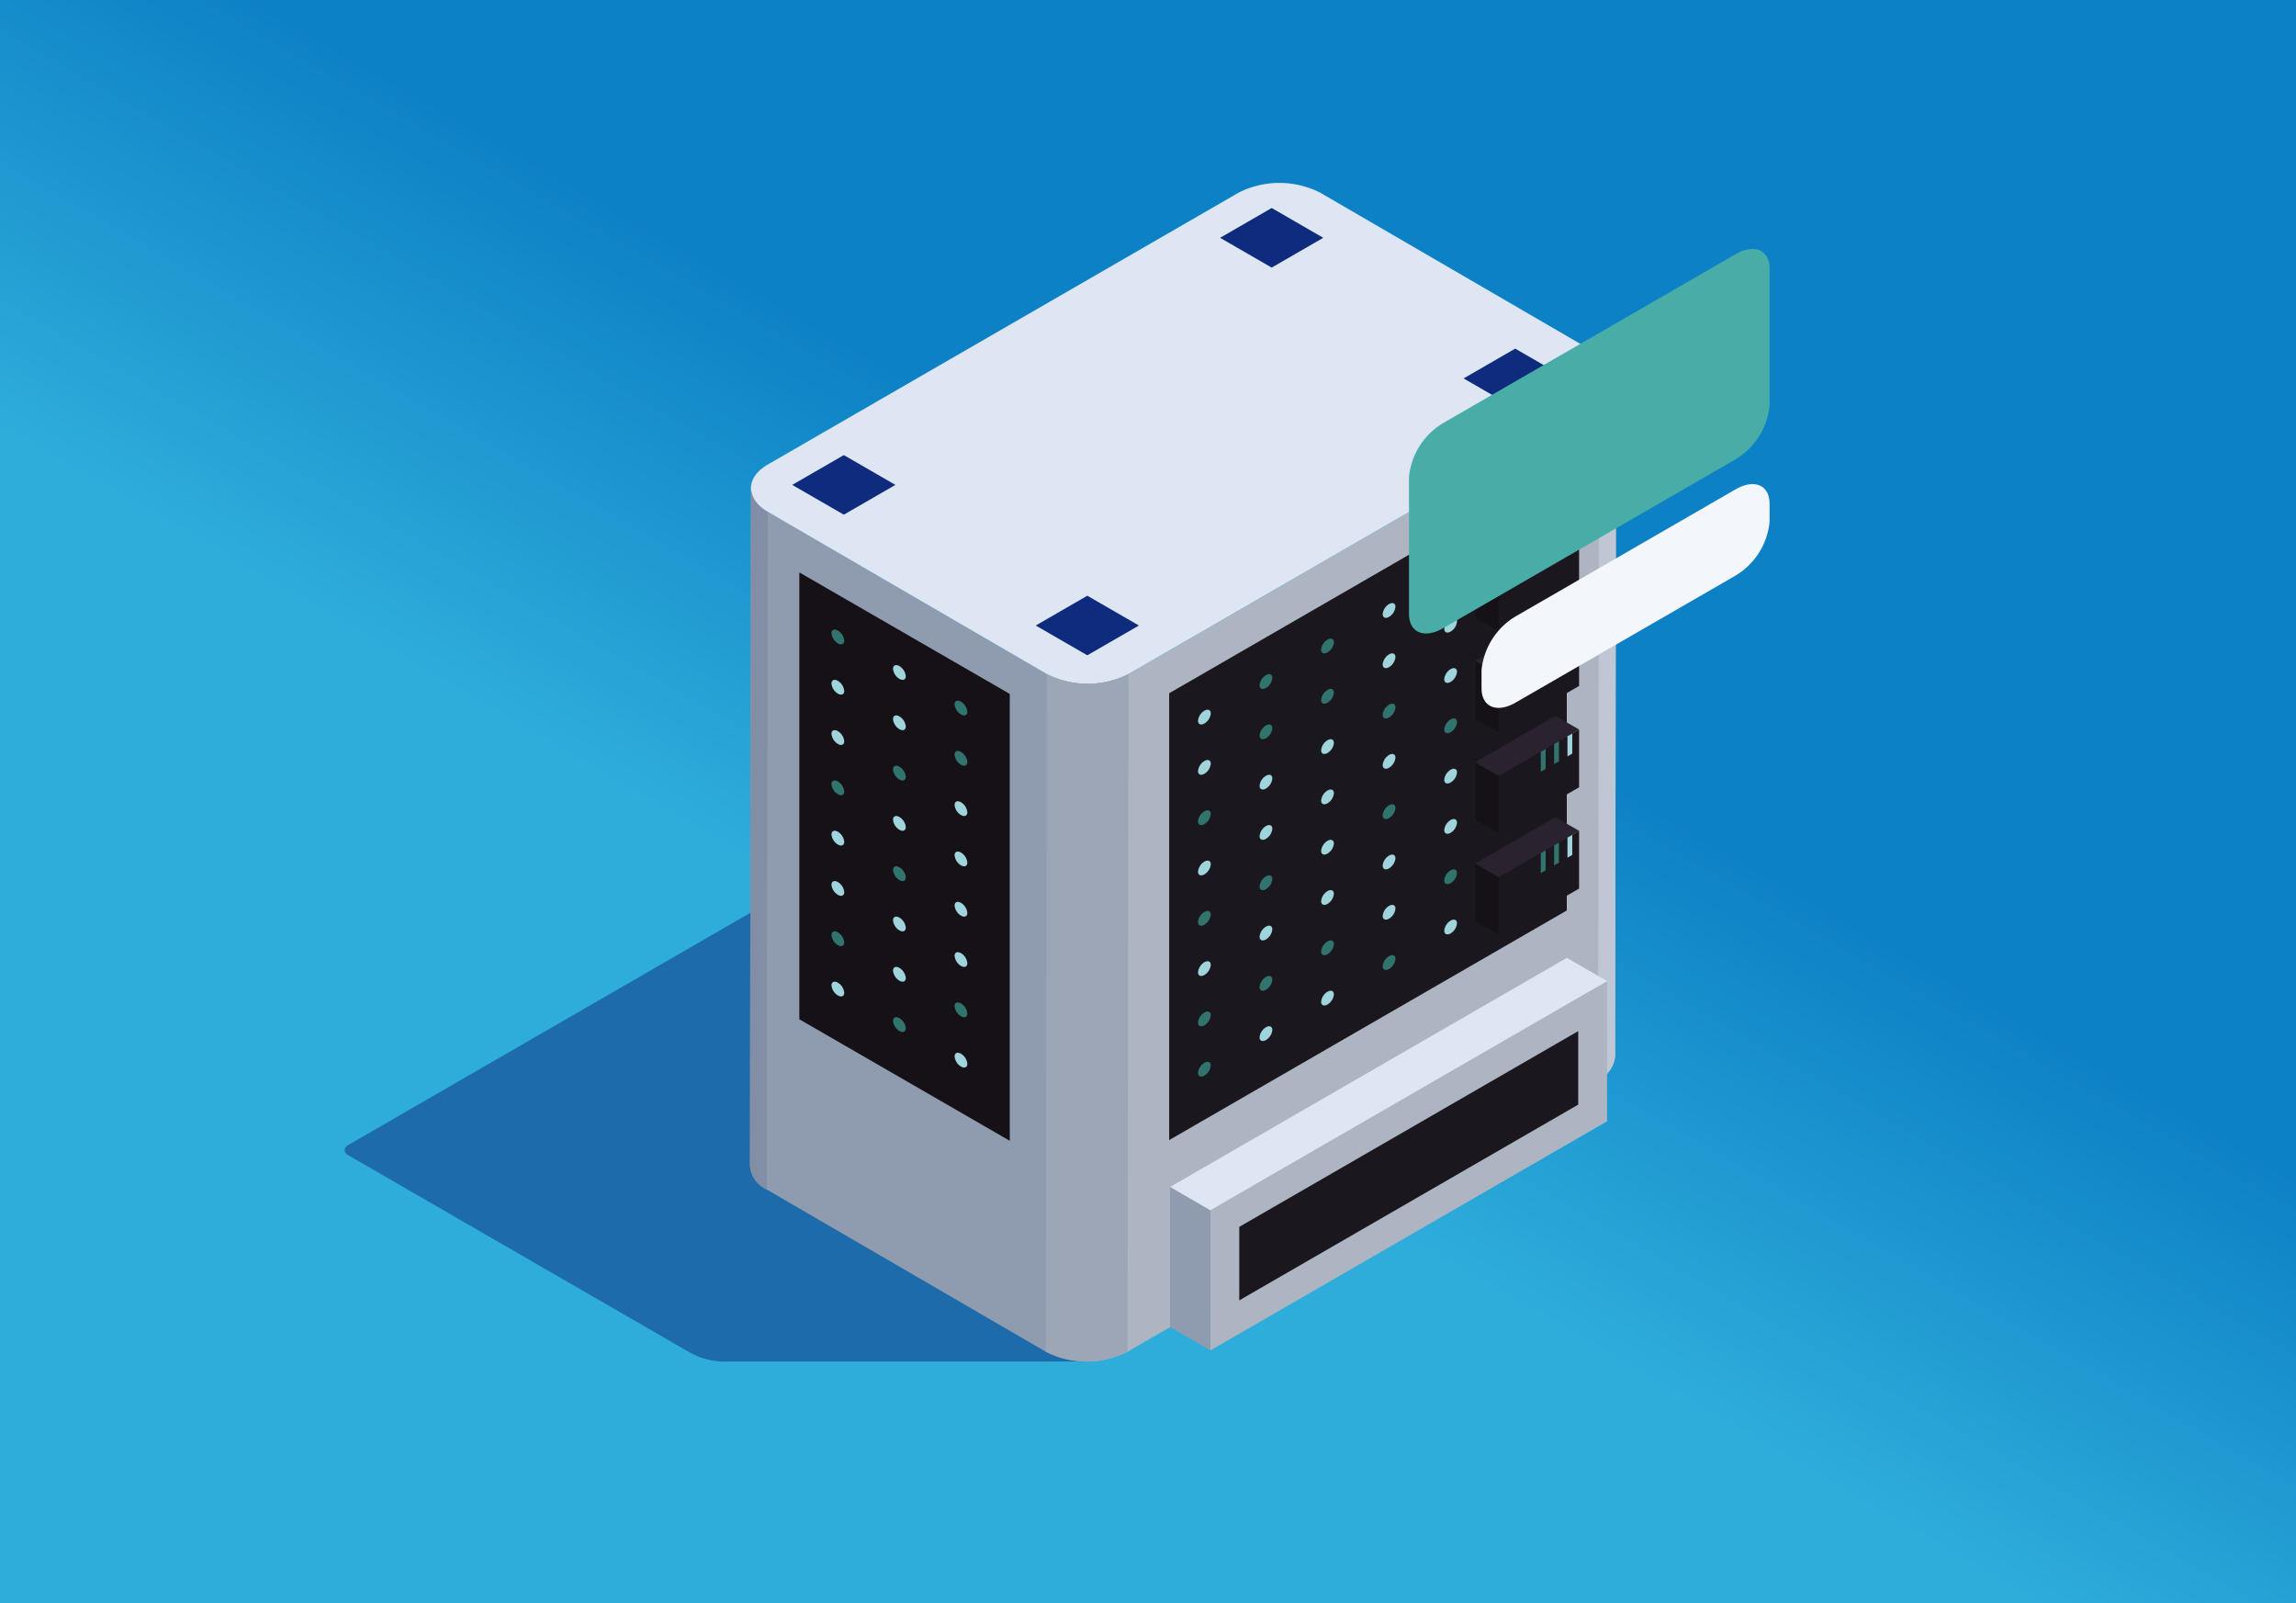 <svg xmlns="http://www.w3.org/2000/svg" xmlns:xlink="http://www.w3.org/1999/xlink" viewBox="0 0 159 111"><defs><style>.feb7bd7d-bbf4-4af1-815f-970b5298913e{mask:url(#a4bde354-c14c-4967-bd20-7bfb7dc08f8d);filter:url(#eec1cd99-d370-4ad4-a4eb-4c9becbd782c);}.a2d8bbf9-afd4-49b5-8851-88a9373cee71,.a5b57295-f3c1-4136-a43e-ceb339c60c7a,.a954efc0-3143-453c-8839-04207913fa6a,.b458100a-fdff-481d-98fa-24d7601d93d0,.b61e917a-5036-4241-85e7-5da215424e5b,.e42070a3-509c-4827-9c0e-4f9ab32d0835,.ed36b3c2-1fb7-48d2-a679-6c80f380feb2,.f747916d-52ba-47ba-8bd0-c50d433db3c6,.fdeb7d33-78eb-4834-be1f-00f96deb56dd{mix-blend-mode:multiply;}.a954efc0-3143-453c-8839-04207913fa6a{fill:url(#b6307e83-522e-463b-8b7c-7b6d51738a9a);}.a5d354b4-a5c7-471b-9909-89cd0182ec4c{mask:url(#b90fc6e5-de86-4a51-9362-821b149cf9b0);filter:url(#ab21cb75-dfb7-4a62-b08d-f30433e3a11d);}.a5b57295-f3c1-4136-a43e-ceb339c60c7a{fill:url(#b6d39610-c3ed-4806-8e55-0f56df6f448c);}.f7e895e1-463f-47c3-aaad-d216f7620833{mask:url(#e4f56a5f-0acf-4c32-9c24-e7d146ac5bb4);filter:url(#a6a85a3d-1438-46d2-b71c-9ecadedba866);}.fdeb7d33-78eb-4834-be1f-00f96deb56dd{fill:url(#f3ce910e-5883-4501-82e2-7460c66c0af3);}.b4dcdffd-7946-4629-aa46-fdcd19ad8388{mask:url(#f6ddb3fb-16dc-4ac7-8d75-d6d7e13ab493);filter:url(#a2996b19-5316-4966-a283-c026902714b5);}.a2d8bbf9-afd4-49b5-8851-88a9373cee71{fill:url(#ea31c919-bce5-4e80-b8f4-b2c97bd7f9fd);}.b8730da4-84f6-45d0-bd80-a7aa80e96daa{mask:url(#bede4da7-bd7e-421b-aa6e-a8349119dc32);filter:url(#bf9c76b6-6045-4048-b135-5d84d0fc55b2);}.f747916d-52ba-47ba-8bd0-c50d433db3c6{fill:url(#bb140f3f-8e5e-4352-bdbc-da509e67686b);}.a7aa520c-5171-4a59-b016-04f531197e30{mask:url(#a2a51235-48d1-4f49-b9ea-db9660076115);filter:url(#b4b1e64b-31b3-4e7c-bf5b-4d506e96d4ab);}.ed36b3c2-1fb7-48d2-a679-6c80f380feb2{fill:url(#b6b27c15-06f2-4c41-8e7c-3082301ad17f);}.b9c4f8db-ea45-433b-9c5d-8e4ffc503d5a{mask:url(#eb8eba6a-d49c-4922-8b9a-91347f6e8c09);filter:url(#accf43e8-99d6-40f5-958b-6369ff078067);}.b458100a-fdff-481d-98fa-24d7601d93d0{fill:url(#f76f62ed-4048-4063-bce9-56be9d4b1a66);}.b9f3b7e3-e408-4f4d-89f9-fe8fe9e1d63a{mask:url(#ac2de430-2ceb-4f80-add2-8bc709f44388);filter:url(#febd35ad-78aa-4297-b10c-be6a4f294302);}.b61e917a-5036-4241-85e7-5da215424e5b{fill:url(#e8853c28-0434-4da2-9a7c-e70053e4406f);}.b32dcfa8-d489-43d7-8f38-8f5914f06709{isolation:isolate;}.a22f6687-6443-41a3-b4a8-9ce3213ef9ab{fill:url(#aa96ae77-a5b2-4fc4-8181-3bc58c32b62a);}.e42070a3-509c-4827-9c0e-4f9ab32d0835,.fdcfa793-a6a3-4ae7-9247-874ceffaf511{fill:#0e2b7d;}.e42070a3-509c-4827-9c0e-4f9ab32d0835{opacity:0.5;}.b8667553-5c20-40b0-aa53-7d7a605c4e5d{fill:url(#a25aaf3d-88a2-4bd0-9552-f07dd5672b66);}.e879b445-5d69-42cc-96d4-868353de5749{fill:#dee6f4;}.f1dc69ce-e571-459a-8064-77f28b862e3e{fill:#bfc7d4;}.af7905e3-7c8b-401d-9326-6881185b455e{fill:#828ea5;}.e382cfb6-5b2f-4d79-a785-921fb67ded71{fill:#9da6b7;}.fd2795e6-569e-4acd-a4f9-7dfcf4d5fceb{fill:#1b171e;}.e5588aff-5794-4cfe-b9a4-d4243b4a760a{fill:#151117;}.ff8850b1-4f13-4f03-a121-12cbba0967a5{fill:#a0d4dc;}.befaa169-804e-4173-b330-ae00165297ac{fill:#31746e;}.ace887d2-76ad-460c-a823-27d48f1cb98b{fill:#8f9baf;}.bfc5c6ca-f7d0-4d68-bf13-71f7ac0c9d9a{fill:#adb4c2;}.a2c63399-93c5-4be9-9168-6defbe48c8cb{fill:#2a232f;}.aa151a4a-549d-43de-bcff-ede780cdb880{mask:url(#a9b73bd5-628b-43ad-abff-c02ada809765);}.a66c2c2d-8059-4b96-a3e3-627dae50459d,.b20e9da4-3f78-4736-a5e8-1504a9f589a9,.b8320fa6-0ad7-4805-9f7e-d97a5c4f3fae,.bc4424e4-28e5-48b9-8d56-0a462fafe789,.be18641a-7db3-43d0-8d1d-7239417f4b44,.be2fa28a-6a04-40b6-a9b0-a2a7fb62e5de,.bfbc9cdc-f133-4df8-af3f-41f5243ffe2c,.f3dae971-68e8-4d59-9a6f-66c345606eb2{mix-blend-mode:color-dodge;}.be18641a-7db3-43d0-8d1d-7239417f4b44{fill:url(#bb29a355-a84f-4173-aad5-6e4b28acaf20);}.b6fc23aa-ad81-4828-b217-6eaecaeed1e8{mask:url(#ba7daa62-4958-4f06-9f85-5770d8c7d9eb);}.a66c2c2d-8059-4b96-a3e3-627dae50459d{fill:url(#a13aa3c9-d652-425e-97ad-64d88aa778fb);}.ad1e231f-f26c-4420-b489-d8ef9b4361f9{mask:url(#b9f84d20-9945-4b33-b37e-8c08cd419a98);}.bc4424e4-28e5-48b9-8d56-0a462fafe789{fill:url(#a9612ee8-64f1-4476-8e1b-d0f7fdd2ab5b);}.f4059550-eb9f-4c3b-a83a-bbf3d14ac068{mask:url(#a8e24119-5c08-4d57-828f-5838d1095d93);}.b20e9da4-3f78-4736-a5e8-1504a9f589a9{fill:url(#f694078f-8230-472b-bde3-5f6d11c204ef);}.a3d3d145-10b9-4bb8-8c29-a97ab3c8e02f{mask:url(#a0378c43-f52d-4075-96ff-325061b1b116);}.be2fa28a-6a04-40b6-a9b0-a2a7fb62e5de{fill:url(#aa28cac6-ab8a-459b-8025-30fc9be5edd0);}.f3c7154d-7cb1-4b72-8962-126667377af2{mask:url(#acec0ee8-c59e-4698-92e9-053d4e4ba276);}.f3dae971-68e8-4d59-9a6f-66c345606eb2{fill:url(#b418f50d-7f78-4cce-87d5-1707c2691ec2);}.a13867d3-6a16-46ce-b45a-25e5524ff118{mask:url(#b1334d8d-816f-45b9-8b6b-2b248049431f);}.b8320fa6-0ad7-4805-9f7e-d97a5c4f3fae{fill:url(#a2633c94-1c2f-4e44-ab31-7a4dc8cb4f13);}.a699839c-56ad-47f1-acd1-6cd6a6d5bd74{mask:url(#a3b38849-2345-4ce9-ac98-b1d21ec3ca6a);}.bfbc9cdc-f133-4df8-af3f-41f5243ffe2c{fill:url(#be87e333-e139-4782-be6f-1f6e914594f0);}.a2c04eed-0328-4050-8db5-1ae2d3f605d8{fill:#49ada7;}.f885047b-fec2-45c6-ba7d-4717cd2759ad{fill:#f3f6fb;}.a3316d68-26a9-419a-89df-8474e38539f2{filter:url(#b89a61f5-5810-4240-967c-fbdd76cf5238);}.a53e5715-83bb-40db-b61a-15f52f6b7148{filter:url(#b8196fe3-39ad-44f9-9609-129d25d16324);}.ee6cc4fd-8d08-444b-87c3-65ab57c6651c{filter:url(#f942926b-8e82-40bb-9a5c-9858ad37ac5e);}.f844a608-070c-4dcd-821b-f65f6537b997{filter:url(#f965d778-b9c2-4107-9e6c-8ae9b279504a);}.b48787ff-b71e-4226-9202-2bbd11433fe8{filter:url(#a06789b0-e7e1-44c3-88f0-91c881a6ebf7);}.a3d76188-ae6b-41ee-adb5-86a75468f1b2{filter:url(#a0ab1b74-cfde-4f13-9e0e-ba0d66bac5b7);}.bb429f56-0ef5-4e78-8388-99d726ef5380{filter:url(#f5c603dd-cb32-4cc5-8593-73bd2ffa4d50);}.abde2991-f506-482a-ac9f-19309db3aed4{filter:url(#a931dda8-9e31-4f85-ae17-26eed6e4b37e);}</style><filter id="a931dda8-9e31-4f85-ae17-26eed6e4b37e" x="99.902" y="-8378" width="10.053" height="32766" filterUnits="userSpaceOnUse" color-interpolation-filters="sRGB"><feFlood flood-color="#fff" result="bg"/><feBlend in="SourceGraphic" in2="bg"/></filter><mask id="a4bde354-c14c-4967-bd20-7bfb7dc08f8d" x="99.902" y="-8378" width="10.053" height="32766" maskUnits="userSpaceOnUse"><g class="abde2991-f506-482a-ac9f-19309db3aed4"/></mask><radialGradient id="b6307e83-522e-463b-8b7c-7b6d51738a9a" cx="246.614" cy="-1.404" r="3.554" gradientTransform="matrix(1, -0.577, 1, 0.577, -140.282, 169.405)" gradientUnits="userSpaceOnUse"><stop offset="0" stop-color="#fff"/><stop offset="0.006" stop-color="#fcfcfc"/><stop offset="0.172" stop-color="#bbb"/><stop offset="0.336" stop-color="#828282"/><stop offset="0.492" stop-color="#535353"/><stop offset="0.64" stop-color="#2f2f2f"/><stop offset="0.778" stop-color="#151515"/><stop offset="0.902" stop-color="#050505"/><stop offset="1"/></radialGradient><filter id="f5c603dd-cb32-4cc5-8593-73bd2ffa4d50" x="87.332" y="-8378" width="1.472" height="32766" filterUnits="userSpaceOnUse" color-interpolation-filters="sRGB"><feFlood flood-color="#fff" result="bg"/><feBlend in="SourceGraphic" in2="bg"/></filter><mask id="b90fc6e5-de86-4a51-9362-821b149cf9b0" x="87.332" y="-8378" width="1.472" height="32766" maskUnits="userSpaceOnUse"><g class="bb429f56-0ef5-4e78-8388-99d726ef5380"/></mask><linearGradient id="b6d39610-c3ed-4806-8e55-0f56df6f448c" x1="88.068" y1="16.458" x2="88.068" y2="-17.334" gradientUnits="userSpaceOnUse"><stop offset="0" stop-color="#fff"/><stop offset="0.263" stop-color="#b5b5b5"/><stop offset="0.626" stop-color="#555"/><stop offset="0.88" stop-color="#181818"/><stop offset="1"/></linearGradient><filter id="a0ab1b74-cfde-4f13-9e0e-ba0d66bac5b7" x="74.569" y="-8378" width="1.472" height="32766" filterUnits="userSpaceOnUse" color-interpolation-filters="sRGB"><feFlood flood-color="#fff" result="bg"/><feBlend in="SourceGraphic" in2="bg"/></filter><mask id="e4f56a5f-0acf-4c32-9c24-e7d146ac5bb4" x="74.569" y="-8378" width="1.472" height="32766" maskUnits="userSpaceOnUse"><g class="a3d76188-ae6b-41ee-adb5-86a75468f1b2"/></mask><linearGradient id="f3ce910e-5883-4501-82e2-7460c66c0af3" x1="75.305" y1="43.295" x2="75.305" y2="9.504" xlink:href="#b6d39610-c3ed-4806-8e55-0f56df6f448c"/><filter id="a06789b0-e7e1-44c3-88f0-91c881a6ebf7" x="57.708" y="-8378" width="1.472" height="32766" filterUnits="userSpaceOnUse" color-interpolation-filters="sRGB"><feFlood flood-color="#fff" result="bg"/><feBlend in="SourceGraphic" in2="bg"/></filter><mask id="f6ddb3fb-16dc-4ac7-8d75-d6d7e13ab493" x="57.708" y="-8378" width="1.472" height="32766" maskUnits="userSpaceOnUse"><g class="b48787ff-b71e-4226-9202-2bbd11433fe8"/></mask><linearGradient id="ea31c919-bce5-4e80-b8f4-b2c97bd7f9fd" x1="58.444" y1="33.561" x2="58.444" y2="-0.231" xlink:href="#b6d39610-c3ed-4806-8e55-0f56df6f448c"/><filter id="f965d778-b9c2-4107-9e6c-8ae9b279504a" x="82.926" y="-8378" width="10.053" height="32766" filterUnits="userSpaceOnUse" color-interpolation-filters="sRGB"><feFlood flood-color="#fff" result="bg"/><feBlend in="SourceGraphic" in2="bg"/></filter><mask id="bede4da7-bd7e-421b-aa6e-a8349119dc32" x="82.926" y="-8378" width="10.053" height="32766" maskUnits="userSpaceOnUse"><g class="f844a608-070c-4dcd-821b-f65f6537b997"/></mask><radialGradient id="bb140f3f-8e5e-4352-bdbc-da509e67686b" cx="246.613" cy="-18.379" r="3.554" xlink:href="#b6307e83-522e-463b-8b7c-7b6d51738a9a"/><filter id="f942926b-8e82-40bb-9a5c-9858ad37ac5e" x="70.327" y="-8378" width="10.053" height="32766" filterUnits="userSpaceOnUse" color-interpolation-filters="sRGB"><feFlood flood-color="#fff" result="bg"/><feBlend in="SourceGraphic" in2="bg"/></filter><mask id="a2a51235-48d1-4f49-b9ea-db9660076115" x="70.327" y="-8378" width="10.053" height="32766" maskUnits="userSpaceOnUse"><g class="ee6cc4fd-8d08-444b-87c3-65ab57c6651c"/></mask><radialGradient id="b6b27c15-06f2-4c41-8e7c-3082301ad17f" cx="217.04" cy="-1.405" r="3.554" xlink:href="#b6307e83-522e-463b-8b7c-7b6d51738a9a"/><filter id="b8196fe3-39ad-44f9-9609-129d25d16324" x="53.35" y="-8378" width="10.053" height="32766" filterUnits="userSpaceOnUse" color-interpolation-filters="sRGB"><feFlood flood-color="#fff" result="bg"/><feBlend in="SourceGraphic" in2="bg"/></filter><mask id="eb8eba6a-d49c-4922-8b9a-91347f6e8c09" x="53.35" y="-8378" width="10.053" height="32766" maskUnits="userSpaceOnUse"><g class="a53e5715-83bb-40db-b61a-15f52f6b7148"/></mask><radialGradient id="f76f62ed-4048-4063-bce9-56be9d4b1a66" cx="217.04" cy="-18.381" r="3.554" xlink:href="#b6307e83-522e-463b-8b7c-7b6d51738a9a"/><filter id="b89a61f5-5810-4240-967c-fbdd76cf5238" x="104.192" y="-8378" width="1.472" height="32766" filterUnits="userSpaceOnUse" color-interpolation-filters="sRGB"><feFlood flood-color="#fff" result="bg"/><feBlend in="SourceGraphic" in2="bg"/></filter><mask id="ac2de430-2ceb-4f80-add2-8bc709f44388" x="104.192" y="-8378" width="1.472" height="32766" maskUnits="userSpaceOnUse"><g class="a3316d68-26a9-419a-89df-8474e38539f2"/></mask><linearGradient id="e8853c28-0434-4da2-9a7c-e70053e4406f" x1="104.928" y1="26.192" x2="104.928" y2="-7.6" xlink:href="#b6d39610-c3ed-4806-8e55-0f56df6f448c"/><linearGradient id="aa96ae77-a5b2-4fc4-8181-3bc58c32b62a" x1="38.687" y1="126.19" x2="123.012" y2="-19.865" gradientUnits="userSpaceOnUse"><stop offset="0.38" stop-color="#2eaddb"/><stop offset="0.586" stop-color="#0d81c5"/></linearGradient><linearGradient id="a25aaf3d-88a2-4bd0-9552-f07dd5672b66" x1="72.849" y1="60.232" x2="77.956" y2="60.232" gradientUnits="userSpaceOnUse"><stop offset="0.399" stop-color="#8f9baf"/><stop offset="0.576" stop-color="#adb4c2"/></linearGradient><filter id="eec1cd99-d370-4ad4-a4eb-4c9becbd782c" x="99.902" y="23.298" width="10.053" height="5.804" filterUnits="userSpaceOnUse" color-interpolation-filters="sRGB"><feFlood flood-color="#fff" result="bg"/><feBlend in="SourceGraphic" in2="bg"/></filter><mask id="a9b73bd5-628b-43ad-abff-c02ada809765" x="99.902" y="23.298" width="10.053" height="5.804" maskUnits="userSpaceOnUse"><g class="feb7bd7d-bbf4-4af1-815f-970b5298913e"><ellipse class="a954efc0-3143-453c-8839-04207913fa6a" cx="104.928" cy="26.2" rx="5.026" ry="2.902"/></g></mask><radialGradient id="bb29a355-a84f-4173-aad5-6e4b28acaf20" cx="246.614" cy="-1.404" r="3.554" gradientTransform="matrix(1, -0.577, 1, 0.577, -140.282, 169.405)" gradientUnits="userSpaceOnUse"><stop offset="0" stop-color="#41aae1"/><stop offset="0.11" stop-color="#368cb9"/><stop offset="0.283" stop-color="#266282"/><stop offset="0.452" stop-color="#193f53"/><stop offset="0.612" stop-color="#0e242f"/><stop offset="0.761" stop-color="#071015"/><stop offset="0.894" stop-color="#030405"/><stop offset="1" stop-color="#010000"/></radialGradient><filter id="bf9c76b6-6045-4048-b135-5d84d0fc55b2" x="82.926" y="13.496" width="10.053" height="5.804" filterUnits="userSpaceOnUse" color-interpolation-filters="sRGB"><feFlood flood-color="#fff" result="bg"/><feBlend in="SourceGraphic" in2="bg"/></filter><mask id="ba7daa62-4958-4f06-9f85-5770d8c7d9eb" x="82.926" y="13.496" width="10.053" height="5.804" maskUnits="userSpaceOnUse"><g class="b8730da4-84f6-45d0-bd80-a7aa80e96daa"><path class="f747916d-52ba-47ba-8bd0-c50d433db3c6" d="M91.506,14.347c1.963,1.133,1.963,2.971,0,4.104a7.856,7.856,0,0,1-7.108,0c-1.963-1.133-1.963-2.971,0-4.104A7.856,7.856,0,0,1,91.506,14.347Z"/></g></mask><radialGradient id="a13aa3c9-d652-425e-97ad-64d88aa778fb" cx="246.613" cy="-18.379" r="3.554" xlink:href="#bb29a355-a84f-4173-aad5-6e4b28acaf20"/><filter id="b4b1e64b-31b3-4e7c-bf5b-4d506e96d4ab" x="70.327" y="40.373" width="10.053" height="5.804" filterUnits="userSpaceOnUse" color-interpolation-filters="sRGB"><feFlood flood-color="#fff" result="bg"/><feBlend in="SourceGraphic" in2="bg"/></filter><mask id="b9f84d20-9945-4b33-b37e-8c08cd419a98" x="70.327" y="40.373" width="10.053" height="5.804" maskUnits="userSpaceOnUse"><g class="a7aa520c-5171-4a59-b016-04f531197e30"><ellipse class="ed36b3c2-1fb7-48d2-a679-6c80f380feb2" cx="75.353" cy="43.275" rx="5.026" ry="2.902"/></g></mask><radialGradient id="a9612ee8-64f1-4476-8e1b-d0f7fdd2ab5b" cx="217.04" cy="-1.405" r="3.554" xlink:href="#bb29a355-a84f-4173-aad5-6e4b28acaf20"/><filter id="accf43e8-99d6-40f5-958b-6369ff078067" x="53.35" y="30.572" width="10.053" height="5.804" filterUnits="userSpaceOnUse" color-interpolation-filters="sRGB"><feFlood flood-color="#fff" result="bg"/><feBlend in="SourceGraphic" in2="bg"/></filter><mask id="a8e24119-5c08-4d57-828f-5838d1095d93" x="53.35" y="30.572" width="10.053" height="5.804" maskUnits="userSpaceOnUse"><g class="b9c4f8db-ea45-433b-9c5d-8e4ffc503d5a"><path class="b458100a-fdff-481d-98fa-24d7601d93d0" d="M61.931,31.422c1.963,1.133,1.963,2.971,0,4.104a7.856,7.856,0,0,1-7.108,0c-1.963-1.133-1.963-2.971,0-4.104A7.856,7.856,0,0,1,61.931,31.422Z"/></g></mask><radialGradient id="f694078f-8230-472b-bde3-5f6d11c204ef" cx="217.04" cy="-18.381" r="3.554" xlink:href="#bb29a355-a84f-4173-aad5-6e4b28acaf20"/><filter id="febd35ad-78aa-4297-b10c-be6a4f294302" x="104.192" y="-8.354" width="1.472" height="34.948" filterUnits="userSpaceOnUse" color-interpolation-filters="sRGB"><feFlood flood-color="#fff" result="bg"/><feBlend in="SourceGraphic" in2="bg"/></filter><mask id="a0378c43-f52d-4075-96ff-325061b1b116" x="104.192" y="-8.354" width="1.472" height="34.948" maskUnits="userSpaceOnUse"><g class="b9f3b7e3-e408-4f4d-89f9-fe8fe9e1d63a"><path class="b61e917a-5036-4241-85e7-5da215424e5b" d="M104.192-8.346v34.52a.368.368,0,0,0,.215.297,1.151,1.151,0,0,0,1.041,0,.363.363,0,0,0,.215-.304v-34.52Z"/></g></mask><linearGradient id="aa28cac6-ab8a-459b-8025-30fc9be5edd0" x1="104.928" y1="26.192" x2="104.928" y2="-7.6" gradientUnits="userSpaceOnUse"><stop offset="0" stop-color="#41aae1"/><stop offset="0.176" stop-color="#3489b5"/><stop offset="0.582" stop-color="#194054"/><stop offset="0.866" stop-color="#081218"/><stop offset="1" stop-color="#010000"/></linearGradient><filter id="ab21cb75-dfb7-4a62-b08d-f30433e3a11d" x="87.332" y="-18.088" width="1.472" height="34.948" filterUnits="userSpaceOnUse" color-interpolation-filters="sRGB"><feFlood flood-color="#fff" result="bg"/><feBlend in="SourceGraphic" in2="bg"/></filter><mask id="acec0ee8-c59e-4698-92e9-053d4e4ba276" x="87.332" y="-18.088" width="1.472" height="34.948" maskUnits="userSpaceOnUse"><g class="a5d354b4-a5c7-471b-9909-89cd0182ec4c"><path class="a5b57295-f3c1-4136-a43e-ceb339c60c7a" d="M87.332-18.08v34.52a.368.368,0,0,0,.215.297,1.151,1.151,0,0,0,1.041,0,.363.363,0,0,0,.216-.304v-34.52Z"/></g></mask><linearGradient id="b418f50d-7f78-4cce-87d5-1707c2691ec2" x1="88.068" y1="16.458" x2="88.068" y2="-17.334" xlink:href="#aa28cac6-ab8a-459b-8025-30fc9be5edd0"/><filter id="a6a85a3d-1438-46d2-b71c-9ecadedba866" x="74.569" y="8.749" width="1.472" height="34.949" filterUnits="userSpaceOnUse" color-interpolation-filters="sRGB"><feFlood flood-color="#fff" result="bg"/><feBlend in="SourceGraphic" in2="bg"/></filter><mask id="b1334d8d-816f-45b9-8b6b-2b248049431f" x="74.569" y="8.749" width="1.472" height="34.949" maskUnits="userSpaceOnUse"><g class="f7e895e1-463f-47c3-aaad-d216f7620833"><path class="fdeb7d33-78eb-4834-be1f-00f96deb56dd" d="M74.569,8.757v34.52a.368.368,0,0,0,.216.297,1.15,1.15,0,0,0,1.041,0,.363.363,0,0,0,.216-.304V8.749Z"/></g></mask><linearGradient id="a2633c94-1c2f-4e44-ab31-7a4dc8cb4f13" x1="75.305" y1="43.295" x2="75.305" y2="9.504" xlink:href="#aa28cac6-ab8a-459b-8025-30fc9be5edd0"/><filter id="a2996b19-5316-4966-a283-c026902714b5" x="57.708" y="-0.985" width="1.472" height="34.949" filterUnits="userSpaceOnUse" color-interpolation-filters="sRGB"><feFlood flood-color="#fff" result="bg"/><feBlend in="SourceGraphic" in2="bg"/></filter><mask id="a3b38849-2345-4ce9-ac98-b1d21ec3ca6a" x="57.708" y="-0.985" width="1.472" height="34.949" maskUnits="userSpaceOnUse"><g class="b4dcdffd-7946-4629-aa46-fdcd19ad8388"><path class="a2d8bbf9-afd4-49b5-8851-88a9373cee71" d="M57.708-.977V33.542a.368.368,0,0,0,.216.297,1.15,1.15,0,0,0,1.041,0,.363.363,0,0,0,.215-.304V-.985Z"/></g></mask><linearGradient id="be87e333-e139-4782-be6f-1f6e914594f0" x1="58.444" y1="33.561" x2="58.444" y2="-0.231" xlink:href="#aa28cac6-ab8a-459b-8025-30fc9be5edd0"/></defs><title>Plan de travail 3</title><g class="b32dcfa8-d489-43d7-8f38-8f5914f06709"><g id="aafa2c0b-beaa-4bc2-9999-f5d3fa412dd4" data-name="Calque 1"><rect class="a22f6687-6443-41a3-b4a8-9ce3213ef9ab" width="159" height="111"/><g id="efba35db-a702-4358-bd9e-99ea0d58c5a2" data-name="4"><path class="e42070a3-509c-4827-9c0e-4f9ab32d0835" d="M54.803,61.556,24.052,79.31a.367.367,0,0,0,0,.635L47.706,93.602a4.951,4.951,0,0,0,2.475.663H75.286L65.737,60.719H57.928A6.25,6.25,0,0,0,54.803,61.556Z"/><g class="b32dcfa8-d489-43d7-8f38-8f5914f06709"><path class="b8667553-5c20-40b0-aa53-7d7a605c4e5d" d="M52.003,33.805a1.988,1.988,0,0,0,1.162,1.629l19.324,11.23a6.237,6.237,0,0,0,5.662,0l32.584-18.813A2.004,2.004,0,0,0,111.917,26.2L111.85,73.122a2.004,2.004,0,0,1-1.182,1.651L78.084,93.586a6.236,6.236,0,0,1-5.662,0L53.099,82.356a1.988,1.988,0,0,1-1.162-1.629Z"/><path class="e879b445-5d69-42cc-96d4-868353de5749" d="M53.183,32.154,85.768,13.342a6.245,6.245,0,0,1,5.662,0l19.323,11.23c1.559.906,1.551,2.373-.018,3.28L78.15,46.663a6.237,6.237,0,0,1-5.662,0l-19.324-11.23C51.611,34.531,51.614,33.06,53.183,32.154Z"/></g><path class="f1dc69ce-e571-459a-8064-77f28b862e3e" d="M111.917,26.2,111.85,73.122a2.004,2.004,0,0,1-1.182,1.651l.066-46.922A2.004,2.004,0,0,0,111.917,26.2Z"/><path class="af7905e3-7c8b-401d-9326-6881185b455e" d="M52.003,33.805a1.988,1.988,0,0,0,1.162,1.629L53.099,82.356a1.988,1.988,0,0,1-1.162-1.629Z"/><path class="e382cfb6-5b2f-4d79-a785-921fb67ded71" d="M78.15,46.663l-.066,46.922a6.236,6.236,0,0,1-5.662,0l.066-46.922A6.237,6.237,0,0,0,78.15,46.663Z"/><polygon class="fd2795e6-569e-4acd-a4f9-7dfcf4d5fceb" points="108.501 32.098 80.966 47.996 80.966 78.933 108.501 63.036 108.501 32.098"/><polygon class="e5588aff-5794-4cfe-b9a4-d4243b4a760a" points="69.928 48.044 55.354 39.63 55.354 70.568 69.928 78.982 69.928 48.044"/><path class="ff8850b1-4f13-4f03-a121-12cbba0967a5" d="M83.848,49.392a.917.917,0,0,1-.442.698c-.244.141-.442.057-.442-.187a.917.917,0,0,1,.442-.698C83.65,49.064,83.848,49.147,83.848,49.392Z"/><path class="befaa169-804e-4173-b330-ae00165297ac" d="M88.111,46.931a.917.917,0,0,1-.442.698c-.244.141-.442.057-.442-.187a.917.917,0,0,1,.442-.698C87.913,46.603,88.111,46.686,88.111,46.931Z"/><path class="befaa169-804e-4173-b330-ae00165297ac" d="M92.374,44.47a.918.918,0,0,1-.442.698c-.244.141-.442.057-.442-.187a.917.917,0,0,1,.442-.698C92.175,44.142,92.374,44.225,92.374,44.47Z"/><path class="ff8850b1-4f13-4f03-a121-12cbba0967a5" d="M96.636,42.009a.917.917,0,0,1-.442.698c-.244.141-.442.057-.442-.187a.917.917,0,0,1,.442-.698C96.438,41.681,96.636,41.764,96.636,42.009Z"/><path class="befaa169-804e-4173-b330-ae00165297ac" d="M100.899,39.548a.917.917,0,0,1-.442.698c-.244.141-.442.057-.442-.187a.917.917,0,0,1,.442-.698C100.701,39.22,100.899,39.303,100.899,39.548Z"/><path class="ff8850b1-4f13-4f03-a121-12cbba0967a5" d="M83.848,52.874a.917.917,0,0,1-.442.698c-.244.141-.442.057-.442-.187a.917.917,0,0,1,.442-.698C83.65,52.546,83.848,52.63,83.848,52.874Z"/><path class="befaa169-804e-4173-b330-ae00165297ac" d="M88.111,50.413a.917.917,0,0,1-.442.698c-.244.141-.442.057-.442-.187a.917.917,0,0,1,.442-.698C87.913,50.085,88.111,50.169,88.111,50.413Z"/><path class="befaa169-804e-4173-b330-ae00165297ac" d="M92.374,47.952a.917.917,0,0,1-.442.698c-.244.141-.442.057-.442-.187a.917.917,0,0,1,.442-.698C92.175,47.624,92.374,47.708,92.374,47.952Z"/><path class="ff8850b1-4f13-4f03-a121-12cbba0967a5" d="M96.636,45.491a.917.917,0,0,1-.442.698c-.244.141-.442.057-.442-.187a.917.917,0,0,1,.442-.698C96.438,45.163,96.636,45.247,96.636,45.491Z"/><path class="ff8850b1-4f13-4f03-a121-12cbba0967a5" d="M100.899,43.03a.917.917,0,0,1-.442.698c-.244.141-.442.057-.442-.187a.917.917,0,0,1,.442-.698C100.701,42.702,100.899,42.786,100.899,43.03Z"/><path class="befaa169-804e-4173-b330-ae00165297ac" d="M83.848,56.357a.917.917,0,0,1-.442.698c-.244.141-.442.057-.442-.187a.917.917,0,0,1,.442-.698C83.65,56.029,83.848,56.112,83.848,56.357Z"/><path class="ff8850b1-4f13-4f03-a121-12cbba0967a5" d="M88.111,53.896a.917.917,0,0,1-.442.698c-.244.141-.442.057-.442-.187a.917.917,0,0,1,.442-.698C87.913,53.568,88.111,53.651,88.111,53.896Z"/><path class="ff8850b1-4f13-4f03-a121-12cbba0967a5" d="M92.374,51.435a.917.917,0,0,1-.442.698c-.244.141-.442.057-.442-.187a.917.917,0,0,1,.442-.698C92.175,51.107,92.374,51.191,92.374,51.435Z"/><path class="befaa169-804e-4173-b330-ae00165297ac" d="M96.636,48.974a.917.917,0,0,1-.442.698c-.244.141-.442.057-.442-.187a.917.917,0,0,1,.442-.698C96.438,48.646,96.636,48.729,96.636,48.974Z"/><path class="ff8850b1-4f13-4f03-a121-12cbba0967a5" d="M100.899,46.513a.917.917,0,0,1-.442.698c-.244.141-.442.057-.442-.187a.917.917,0,0,1,.442-.698C100.701,46.185,100.899,46.268,100.899,46.513Z"/><path class="ff8850b1-4f13-4f03-a121-12cbba0967a5" d="M83.848,59.839a.917.917,0,0,1-.442.698c-.244.141-.442.057-.442-.187a.917.917,0,0,1,.442-.698C83.65,59.511,83.848,59.595,83.848,59.839Z"/><path class="ff8850b1-4f13-4f03-a121-12cbba0967a5" d="M88.111,57.378a.917.917,0,0,1-.442.698c-.244.141-.442.057-.442-.187a.917.917,0,0,1,.442-.698C87.913,57.05,88.111,57.134,88.111,57.378Z"/><path class="ff8850b1-4f13-4f03-a121-12cbba0967a5" d="M92.374,54.917a.917.917,0,0,1-.442.698c-.244.141-.442.057-.442-.187a.917.917,0,0,1,.442-.698C92.175,54.589,92.374,54.673,92.374,54.917Z"/><path class="ff8850b1-4f13-4f03-a121-12cbba0967a5" d="M96.636,52.456a.917.917,0,0,1-.442.698c-.244.141-.442.057-.442-.187a.917.917,0,0,1,.442-.698C96.438,52.128,96.636,52.212,96.636,52.456Z"/><path class="befaa169-804e-4173-b330-ae00165297ac" d="M100.899,49.995a.917.917,0,0,1-.442.698c-.244.141-.442.057-.442-.187a.917.917,0,0,1,.442-.698C100.701,49.667,100.899,49.751,100.899,49.995Z"/><path class="befaa169-804e-4173-b330-ae00165297ac" d="M83.848,63.322a.917.917,0,0,1-.442.698c-.244.141-.442.057-.442-.187a.917.917,0,0,1,.442-.698C83.65,62.994,83.848,63.078,83.848,63.322Z"/><path class="befaa169-804e-4173-b330-ae00165297ac" d="M88.111,60.861a.917.917,0,0,1-.442.698c-.244.141-.442.057-.442-.187a.917.917,0,0,1,.442-.698C87.913,60.533,88.111,60.617,88.111,60.861Z"/><path class="ff8850b1-4f13-4f03-a121-12cbba0967a5" d="M92.374,58.4a.917.917,0,0,1-.442.698c-.244.141-.442.057-.442-.187a.917.917,0,0,1,.442-.698C92.175,58.072,92.374,58.156,92.374,58.4Z"/><path class="befaa169-804e-4173-b330-ae00165297ac" d="M96.636,55.939a.917.917,0,0,1-.442.698c-.244.141-.442.057-.442-.187a.917.917,0,0,1,.442-.698C96.438,55.611,96.636,55.694,96.636,55.939Z"/><path class="ff8850b1-4f13-4f03-a121-12cbba0967a5" d="M100.899,53.478a.917.917,0,0,1-.442.698c-.244.141-.442.057-.442-.187a.917.917,0,0,1,.442-.698C100.701,53.15,100.899,53.233,100.899,53.478Z"/><path class="ff8850b1-4f13-4f03-a121-12cbba0967a5" d="M83.848,66.804a.917.917,0,0,1-.442.698c-.244.141-.442.057-.442-.187a.917.917,0,0,1,.442-.698C83.65,66.476,83.848,66.56,83.848,66.804Z"/><path class="ff8850b1-4f13-4f03-a121-12cbba0967a5" d="M88.111,64.343a.917.917,0,0,1-.442.698c-.244.141-.442.057-.442-.187a.917.917,0,0,1,.442-.698C87.913,64.015,88.111,64.099,88.111,64.343Z"/><path class="ff8850b1-4f13-4f03-a121-12cbba0967a5" d="M92.374,61.882a.917.917,0,0,1-.442.698c-.244.141-.442.057-.442-.187a.917.917,0,0,1,.442-.698C92.175,61.554,92.374,61.638,92.374,61.882Z"/><path class="ff8850b1-4f13-4f03-a121-12cbba0967a5" d="M96.636,59.421a.917.917,0,0,1-.442.698c-.244.141-.442.057-.442-.187a.917.917,0,0,1,.442-.698C96.438,59.093,96.636,59.177,96.636,59.421Z"/><path class="ff8850b1-4f13-4f03-a121-12cbba0967a5" d="M100.899,56.96a.917.917,0,0,1-.442.698c-.244.141-.442.057-.442-.187a.917.917,0,0,1,.442-.698C100.701,56.632,100.899,56.716,100.899,56.96Z"/><path class="befaa169-804e-4173-b330-ae00165297ac" d="M83.848,70.287a.917.917,0,0,1-.442.698c-.244.141-.442.057-.442-.187a.917.917,0,0,1,.442-.698C83.65,69.959,83.848,70.043,83.848,70.287Z"/><path class="befaa169-804e-4173-b330-ae00165297ac" d="M88.111,67.826a.917.917,0,0,1-.442.698c-.244.141-.442.057-.442-.187a.917.917,0,0,1,.442-.698C87.913,67.498,88.111,67.582,88.111,67.826Z"/><path class="befaa169-804e-4173-b330-ae00165297ac" d="M92.374,65.365a.918.918,0,0,1-.442.698c-.244.141-.442.057-.442-.187a.917.917,0,0,1,.442-.698C92.175,65.037,92.374,65.121,92.374,65.365Z"/><path class="ff8850b1-4f13-4f03-a121-12cbba0967a5" d="M96.636,62.904a.917.917,0,0,1-.442.698c-.244.141-.442.057-.442-.187a.917.917,0,0,1,.442-.698C96.438,62.576,96.636,62.66,96.636,62.904Z"/><path class="befaa169-804e-4173-b330-ae00165297ac" d="M100.899,60.443a.917.917,0,0,1-.442.698c-.244.141-.442.057-.442-.187a.917.917,0,0,1,.442-.698C100.701,60.115,100.899,60.199,100.899,60.443Z"/><path class="befaa169-804e-4173-b330-ae00165297ac" d="M83.848,73.769a.917.917,0,0,1-.442.698c-.244.141-.442.057-.442-.187a.917.917,0,0,1,.442-.698C83.65,73.441,83.848,73.525,83.848,73.769Z"/><path class="ff8850b1-4f13-4f03-a121-12cbba0967a5" d="M88.111,71.308a.917.917,0,0,1-.442.698c-.244.141-.442.057-.442-.187a.917.917,0,0,1,.442-.698C87.913,70.98,88.111,71.064,88.111,71.308Z"/><path class="ff8850b1-4f13-4f03-a121-12cbba0967a5" d="M92.374,68.847a.917.917,0,0,1-.442.698c-.244.141-.442.057-.442-.187a.917.917,0,0,1,.442-.698C92.175,68.519,92.374,68.603,92.374,68.847Z"/><path class="befaa169-804e-4173-b330-ae00165297ac" d="M96.636,66.386a.917.917,0,0,1-.442.698c-.244.141-.442.057-.442-.187a.917.917,0,0,1,.442-.698C96.438,66.058,96.636,66.142,96.636,66.386Z"/><path class="ff8850b1-4f13-4f03-a121-12cbba0967a5" d="M100.899,63.925a.917.917,0,0,1-.442.698c-.244.141-.442.057-.442-.187a.917.917,0,0,1,.442-.698C100.701,63.597,100.899,63.681,100.899,63.925Z"/><path class="befaa169-804e-4173-b330-ae00165297ac" d="M66.106,48.765a.917.917,0,0,0,.442.698c.244.141.442.057.442-.187a.917.917,0,0,0-.442-.698C66.304,48.437,66.106,48.52,66.106,48.765Z"/><path class="ff8850b1-4f13-4f03-a121-12cbba0967a5" d="M61.843,46.304a.917.917,0,0,0,.442.698c.244.141.442.057.442-.187a.917.917,0,0,0-.442-.698C62.041,45.976,61.843,46.059,61.843,46.304Z"/><path class="befaa169-804e-4173-b330-ae00165297ac" d="M57.581,43.843a.917.917,0,0,0,.442.698c.244.141.442.057.442-.187a.917.917,0,0,0-.442-.698C57.779,43.515,57.581,43.598,57.581,43.843Z"/><path class="befaa169-804e-4173-b330-ae00165297ac" d="M66.106,52.247a.917.917,0,0,0,.442.698c.244.141.442.057.442-.187a.917.917,0,0,0-.442-.698C66.304,51.919,66.106,52.003,66.106,52.247Z"/><path class="ff8850b1-4f13-4f03-a121-12cbba0967a5" d="M61.843,49.786a.917.917,0,0,0,.442.698c.244.141.442.057.442-.187a.917.917,0,0,0-.442-.698C62.041,49.458,61.843,49.542,61.843,49.786Z"/><path class="ff8850b1-4f13-4f03-a121-12cbba0967a5" d="M57.581,47.325a.917.917,0,0,0,.442.698c.244.141.442.057.442-.187a.917.917,0,0,0-.442-.698C57.779,46.997,57.581,47.081,57.581,47.325Z"/><path class="ff8850b1-4f13-4f03-a121-12cbba0967a5" d="M66.106,55.73a.917.917,0,0,0,.442.698c.244.141.442.057.442-.187a.917.917,0,0,0-.442-.698C66.304,55.402,66.106,55.486,66.106,55.73Z"/><path class="befaa169-804e-4173-b330-ae00165297ac" d="M61.843,53.269a.917.917,0,0,0,.442.698c.244.141.442.057.442-.187a.917.917,0,0,0-.442-.698C62.041,52.941,61.843,53.025,61.843,53.269Z"/><path class="ff8850b1-4f13-4f03-a121-12cbba0967a5" d="M57.581,50.808a.917.917,0,0,0,.442.698c.244.141.442.057.442-.187a.917.917,0,0,0-.442-.698C57.779,50.48,57.581,50.563,57.581,50.808Z"/><path class="ff8850b1-4f13-4f03-a121-12cbba0967a5" d="M66.106,59.212a.917.917,0,0,0,.442.698c.244.141.442.057.442-.187a.917.917,0,0,0-.442-.698C66.304,58.884,66.106,58.968,66.106,59.212Z"/><path class="ff8850b1-4f13-4f03-a121-12cbba0967a5" d="M61.843,56.751a.917.917,0,0,0,.442.698c.244.141.442.057.442-.187a.917.917,0,0,0-.442-.698C62.041,56.423,61.843,56.507,61.843,56.751Z"/><path class="befaa169-804e-4173-b330-ae00165297ac" d="M57.581,54.29a.917.917,0,0,0,.442.698c.244.141.442.057.442-.187a.917.917,0,0,0-.442-.698C57.779,53.962,57.581,54.046,57.581,54.29Z"/><path class="ff8850b1-4f13-4f03-a121-12cbba0967a5" d="M66.106,62.695a.917.917,0,0,0,.442.698c.244.141.442.057.442-.187a.917.917,0,0,0-.442-.698C66.304,62.367,66.106,62.45,66.106,62.695Z"/><path class="befaa169-804e-4173-b330-ae00165297ac" d="M61.843,60.234a.917.917,0,0,0,.442.698c.244.141.442.057.442-.187a.917.917,0,0,0-.442-.698C62.041,59.906,61.843,59.99,61.843,60.234Z"/><path class="ff8850b1-4f13-4f03-a121-12cbba0967a5" d="M57.581,57.773a.917.917,0,0,0,.442.698c.244.141.442.057.442-.187a.917.917,0,0,0-.442-.698C57.779,57.445,57.581,57.529,57.581,57.773Z"/><path class="ff8850b1-4f13-4f03-a121-12cbba0967a5" d="M66.106,66.177a.917.917,0,0,0,.442.698c.244.141.442.057.442-.187a.917.917,0,0,0-.442-.698C66.304,65.849,66.106,65.933,66.106,66.177Z"/><path class="ff8850b1-4f13-4f03-a121-12cbba0967a5" d="M61.843,63.716a.917.917,0,0,0,.442.698c.244.141.442.057.442-.187a.917.917,0,0,0-.442-.698C62.041,63.388,61.843,63.472,61.843,63.716Z"/><path class="ff8850b1-4f13-4f03-a121-12cbba0967a5" d="M57.581,61.255a.917.917,0,0,0,.442.698c.244.141.442.057.442-.187a.917.917,0,0,0-.442-.698C57.779,60.927,57.581,61.011,57.581,61.255Z"/><path class="befaa169-804e-4173-b330-ae00165297ac" d="M66.106,69.66a.917.917,0,0,0,.442.698c.244.141.442.057.442-.187a.917.917,0,0,0-.442-.698C66.304,69.332,66.106,69.416,66.106,69.66Z"/><path class="ff8850b1-4f13-4f03-a121-12cbba0967a5" d="M61.843,67.199a.917.917,0,0,0,.442.698c.244.141.442.057.442-.187a.917.917,0,0,0-.442-.698C62.041,66.871,61.843,66.954,61.843,67.199Z"/><path class="befaa169-804e-4173-b330-ae00165297ac" d="M57.581,64.738a.917.917,0,0,0,.442.698c.244.141.442.057.442-.187a.917.917,0,0,0-.442-.698C57.779,64.41,57.581,64.493,57.581,64.738Z"/><path class="ff8850b1-4f13-4f03-a121-12cbba0967a5" d="M66.106,73.142a.917.917,0,0,0,.442.698c.244.141.442.057.442-.187a.917.917,0,0,0-.442-.698C66.304,72.814,66.106,72.898,66.106,73.142Z"/><path class="befaa169-804e-4173-b330-ae00165297ac" d="M61.843,70.681a.917.917,0,0,0,.442.698c.244.141.442.057.442-.187a.917.917,0,0,0-.442-.698C62.041,70.353,61.843,70.437,61.843,70.681Z"/><path class="ff8850b1-4f13-4f03-a121-12cbba0967a5" d="M57.581,68.22a.917.917,0,0,0,.442.698c.244.141.442.057.442-.187a.917.917,0,0,0-.442-.698C57.779,67.892,57.581,67.976,57.581,68.22Z"/><polygon class="fdcfa793-a6a3-4ae7-9247-874ceffaf511" points="108.501 26.2 104.928 28.263 101.355 26.2 104.928 24.137 108.501 26.2"/><polygon class="fdcfa793-a6a3-4ae7-9247-874ceffaf511" points="78.871 43.307 75.298 45.369 71.725 43.307 75.298 41.244 78.871 43.307"/><polygon class="fdcfa793-a6a3-4ae7-9247-874ceffaf511" points="91.638 16.464 88.065 18.527 84.492 16.464 88.065 14.401 91.638 16.464"/><polygon class="fdcfa793-a6a3-4ae7-9247-874ceffaf511" points="62.008 33.571 58.435 35.633 54.862 33.571 58.435 31.508 62.008 33.571"/><g id="ace2ade3-783b-49df-a63d-244bd7f525ad" data-name="Axonometric Cube"><polygon id="f15812fb-fa52-4696-934e-17240f82cb9c" data-name="Cube face - left" class="ace887d2-76ad-460c-a823-27d48f1cb98b" points="83.82 83.787 81.031 82.177 81.031 91.884 83.82 93.494 83.82 83.787"/><polygon id="b062b879-c5e1-4475-8237-27bf55685b79" data-name="Cube face - right" class="bfc5c6ca-f7d0-4d68-bf13-71f7ac0c9d9a" points="111.292 77.632 83.82 93.494 83.82 83.787 111.292 67.926 111.292 77.632"/><polygon class="fd2795e6-569e-4acd-a4f9-7dfcf4d5fceb" points="85.82 84.942 109.292 71.389 109.292 76.478 85.82 90.03 85.82 84.942"/><polygon id="a2103f15-87fa-4d7a-a2d3-0a29d3019c01" data-name="Cube face - top" class="e879b445-5d69-42cc-96d4-868353de5749" points="83.82 83.787 81.031 82.177 108.504 66.316 111.292 67.926 83.82 83.787"/></g><g id="ebf99d12-c7b3-4919-b56d-1c2ec8af1164" data-name="Axonometric Cube"><polygon id="bc389a56-4cba-4104-8df6-9f9bc44e4a7a" data-name="Cube face - left" class="e5588aff-5794-4cfe-b9a4-d4243b4a760a" points="103.791 60.733 102.157 59.789 102.157 63.788 103.791 64.732 103.791 60.733"/><polygon id="ef7027fe-6e8c-4d51-856b-5e2891c71707" data-name="Cube face - right" class="fd2795e6-569e-4acd-a4f9-7dfcf4d5fceb" points="109.353 61.521 103.791 64.732 103.791 60.733 109.353 57.522 109.353 61.521"/><polygon id="bd78359f-a8a6-471c-8344-732390a2691b" data-name="Cube face - right" class="ff8850b1-4f13-4f03-a121-12cbba0967a5" points="108.882 59.188 108.548 59.381 108.548 57.986 108.882 57.794 108.882 59.188"/><polygon id="ec135ab4-c177-4e6d-a39a-3db52874bda0" data-name="Cube face - right" class="befaa169-804e-4173-b330-ae00165297ac" points="107.958 59.722 107.625 59.914 107.625 58.519 107.958 58.327 107.958 59.722"/><polygon id="fc425914-9abd-4192-8109-0723c39043a3" data-name="Cube face - right" class="befaa169-804e-4173-b330-ae00165297ac" points="107.035 60.255 106.701 60.447 106.701 59.052 107.035 58.86 107.035 60.255"/><polygon id="a5b360ce-464c-4df0-bd36-8c1f9636a295" data-name="Cube face - top" class="a2c63399-93c5-4be9-9168-6defbe48c8cb" points="103.791 60.733 102.157 59.789 107.718 56.578 109.353 57.522 103.791 60.733"/></g><g id="e5423760-2c8a-409e-bb50-64349d8b645b" data-name="Axonometric Cube"><polygon id="a06c4335-0c21-4a1f-b42c-4ac61900fecf" data-name="Cube face - left" class="e5588aff-5794-4cfe-b9a4-d4243b4a760a" points="103.791 53.718 102.157 52.774 102.157 56.774 103.791 57.718 103.791 53.718"/><polygon id="fe19e05b-5239-40b9-a77a-467bf2dcb875" data-name="Cube face - right" class="fd2795e6-569e-4acd-a4f9-7dfcf4d5fceb" points="109.353 54.507 103.791 57.718 103.791 53.718 109.353 50.507 109.353 54.507"/><polygon id="f27c82ac-3f16-4f2e-be43-0fd80287ad6e" data-name="Cube face - right" class="ff8850b1-4f13-4f03-a121-12cbba0967a5" points="108.882 52.174 108.548 52.366 108.548 50.971 108.882 50.779 108.882 52.174"/><polygon id="bde0d909-48b0-4233-9fe3-7a6065b0ffca" data-name="Cube face - right" class="befaa169-804e-4173-b330-ae00165297ac" points="107.958 52.707 107.625 52.899 107.625 51.505 107.958 51.312 107.958 52.707"/><polygon id="f5ed488e-5652-4eb4-817c-13088518f576" data-name="Cube face - right" class="befaa169-804e-4173-b330-ae00165297ac" points="107.035 53.24 106.701 53.433 106.701 52.038 107.035 51.845 107.035 53.24"/><polygon id="fd7eb8e1-2d70-4867-b87f-a0f5f66da8dc" data-name="Cube face - top" class="a2c63399-93c5-4be9-9168-6defbe48c8cb" points="103.791 53.718 102.157 52.774 107.718 49.563 109.353 50.507 103.791 53.718"/></g><g id="f5242238-2c9d-425c-b7ae-96204eefa130" data-name="Axonometric Cube"><polygon id="b28a5f02-be88-43e9-8448-81a01fe0dd58" data-name="Cube face - left" class="e5588aff-5794-4cfe-b9a4-d4243b4a760a" points="103.791 46.703 102.157 45.76 102.157 49.759 103.791 50.703 103.791 46.703"/><polygon id="b13f890c-179b-4112-828c-58880ba56f58" data-name="Cube face - right" class="fd2795e6-569e-4acd-a4f9-7dfcf4d5fceb" points="109.353 47.492 103.791 50.703 103.791 46.703 109.353 43.492 109.353 47.492"/><polygon id="b77917bd-7f48-4eb4-88f9-74f6c6fbc0fc" data-name="Cube face - right" class="ff8850b1-4f13-4f03-a121-12cbba0967a5" points="108.882 45.159 108.548 45.351 108.548 43.957 108.882 43.764 108.882 45.159"/><polygon id="b3e82bab-3b13-427d-b365-f51d50d0c08d" data-name="Cube face - right" class="befaa169-804e-4173-b330-ae00165297ac" points="107.958 45.692 107.625 45.885 107.625 44.49 107.958 44.298 107.958 45.692"/><polygon id="be979529-2a8d-4129-a924-cec22d4f81f0" data-name="Cube face - right" class="befaa169-804e-4173-b330-ae00165297ac" points="107.035 46.226 106.701 46.418 106.701 45.023 107.035 44.831 107.035 46.226"/><polygon id="e8ce18cb-1097-47c3-9b98-a706e4293401" data-name="Cube face - top" class="a2c63399-93c5-4be9-9168-6defbe48c8cb" points="103.791 46.703 102.157 45.76 107.718 42.549 109.353 43.492 103.791 46.703"/></g><g id="b46d389f-dbbc-42c3-940c-8aa3b834d8e4" data-name="Axonometric Cube"><polygon id="e8200f02-fad9-4107-8400-bff87b0059be" data-name="Cube face - left" class="e5588aff-5794-4cfe-b9a4-d4243b4a760a" points="103.791 39.689 102.157 38.745 102.157 42.745 103.791 43.688 103.791 39.689"/><polygon id="ac033523-e2d2-40d9-b0b5-aa1a8f1735f9" data-name="Cube face - right" class="fd2795e6-569e-4acd-a4f9-7dfcf4d5fceb" points="109.353 40.477 103.791 43.688 103.791 39.689 109.353 36.478 109.353 40.477"/><polygon id="be183492-c475-43be-b97e-6e0ca23a202e" data-name="Cube face - right" class="ff8850b1-4f13-4f03-a121-12cbba0967a5" points="108.882 38.145 108.548 38.337 108.548 36.942 108.882 36.75 108.882 38.145"/><polygon id="b67ff6cd-3c9f-41e8-8667-f37c6c3a6f0d" data-name="Cube face - right" class="befaa169-804e-4173-b330-ae00165297ac" points="107.958 38.678 107.625 38.87 107.625 37.475 107.958 37.283 107.958 38.678"/><polygon id="bfc046d8-00dc-485a-aae8-b0e7bad5bf5f" data-name="Cube face - right" class="befaa169-804e-4173-b330-ae00165297ac" points="107.035 39.211 106.701 39.403 106.701 38.009 107.035 37.816 107.035 39.211"/><polygon id="a4754fb4-ef02-479c-afd2-ae4fb8269285" data-name="Cube face - top" class="a2c63399-93c5-4be9-9168-6defbe48c8cb" points="103.791 39.689 102.157 38.745 107.718 35.534 109.353 36.478 103.791 39.689"/></g><g class="aa151a4a-549d-43de-bcff-ede780cdb880"><ellipse class="be18641a-7db3-43d0-8d1d-7239417f4b44" cx="104.928" cy="26.2" rx="5.026" ry="2.902"/></g><g class="b6fc23aa-ad81-4828-b217-6eaecaeed1e8"><path class="a66c2c2d-8059-4b96-a3e3-627dae50459d" d="M91.506,14.347c1.963,1.133,1.963,2.971,0,4.104a7.856,7.856,0,0,1-7.108,0c-1.963-1.133-1.963-2.971,0-4.104A7.856,7.856,0,0,1,91.506,14.347Z"/></g><g class="ad1e231f-f26c-4420-b489-d8ef9b4361f9"><ellipse class="bc4424e4-28e5-48b9-8d56-0a462fafe789" cx="75.353" cy="43.275" rx="5.026" ry="2.902"/></g><g class="f4059550-eb9f-4c3b-a83a-bbf3d14ac068"><path class="b20e9da4-3f78-4736-a5e8-1504a9f589a9" d="M61.931,31.422c1.963,1.133,1.963,2.971,0,4.104a7.856,7.856,0,0,1-7.108,0c-1.963-1.133-1.963-2.971,0-4.104A7.856,7.856,0,0,1,61.931,31.422Z"/></g><g class="a3d3d145-10b9-4bb8-8c29-a97ab3c8e02f"><path class="be2fa28a-6a04-40b6-a9b0-a2a7fb62e5de" d="M104.192-8.346v34.52a.368.368,0,0,0,.215.297,1.151,1.151,0,0,0,1.041,0,.363.363,0,0,0,.215-.304v-34.52Z"/></g><g class="f3c7154d-7cb1-4b72-8962-126667377af2"><path class="f3dae971-68e8-4d59-9a6f-66c345606eb2" d="M87.332-18.08v34.52a.368.368,0,0,0,.215.297,1.151,1.151,0,0,0,1.041,0,.363.363,0,0,0,.216-.304v-34.52Z"/></g><g class="a13867d3-6a16-46ce-b45a-25e5524ff118"><path class="b8320fa6-0ad7-4805-9f7e-d97a5c4f3fae" d="M74.569,8.757v34.52a.368.368,0,0,0,.216.297,1.15,1.15,0,0,0,1.041,0,.363.363,0,0,0,.216-.304V8.749Z"/></g><g class="a699839c-56ad-47f1-acd1-6cd6a6d5bd74"><path class="bfbc9cdc-f133-4df8-af3f-41f5243ffe2c" d="M57.708-.977V33.542a.368.368,0,0,0,.216.297,1.15,1.15,0,0,0,1.041,0,.363.363,0,0,0,.215-.304V-.985Z"/></g><path class="a2c04eed-0328-4050-8db5-1ae2d3f605d8" d="M120.185,31.801,99.934,43.493c-1.303.752-2.36.306-2.36-.998V33.017a4.895,4.895,0,0,1,2.36-3.723L120.185,17.603c1.304-.753,2.36-.306,2.36.998v9.478A4.895,4.895,0,0,1,120.185,31.801Z"/><path class="f885047b-fec2-45c6-ba7d-4717cd2759ad" d="M120.185,39.852l-15.228,8.792c-1.303.752-2.36.306-2.36-.998V46.398a4.895,4.895,0,0,1,2.36-3.723l15.228-8.792c1.304-.752,2.36-.306,2.36.998V36.13A4.895,4.895,0,0,1,120.185,39.852Z"/></g></g></g></svg>